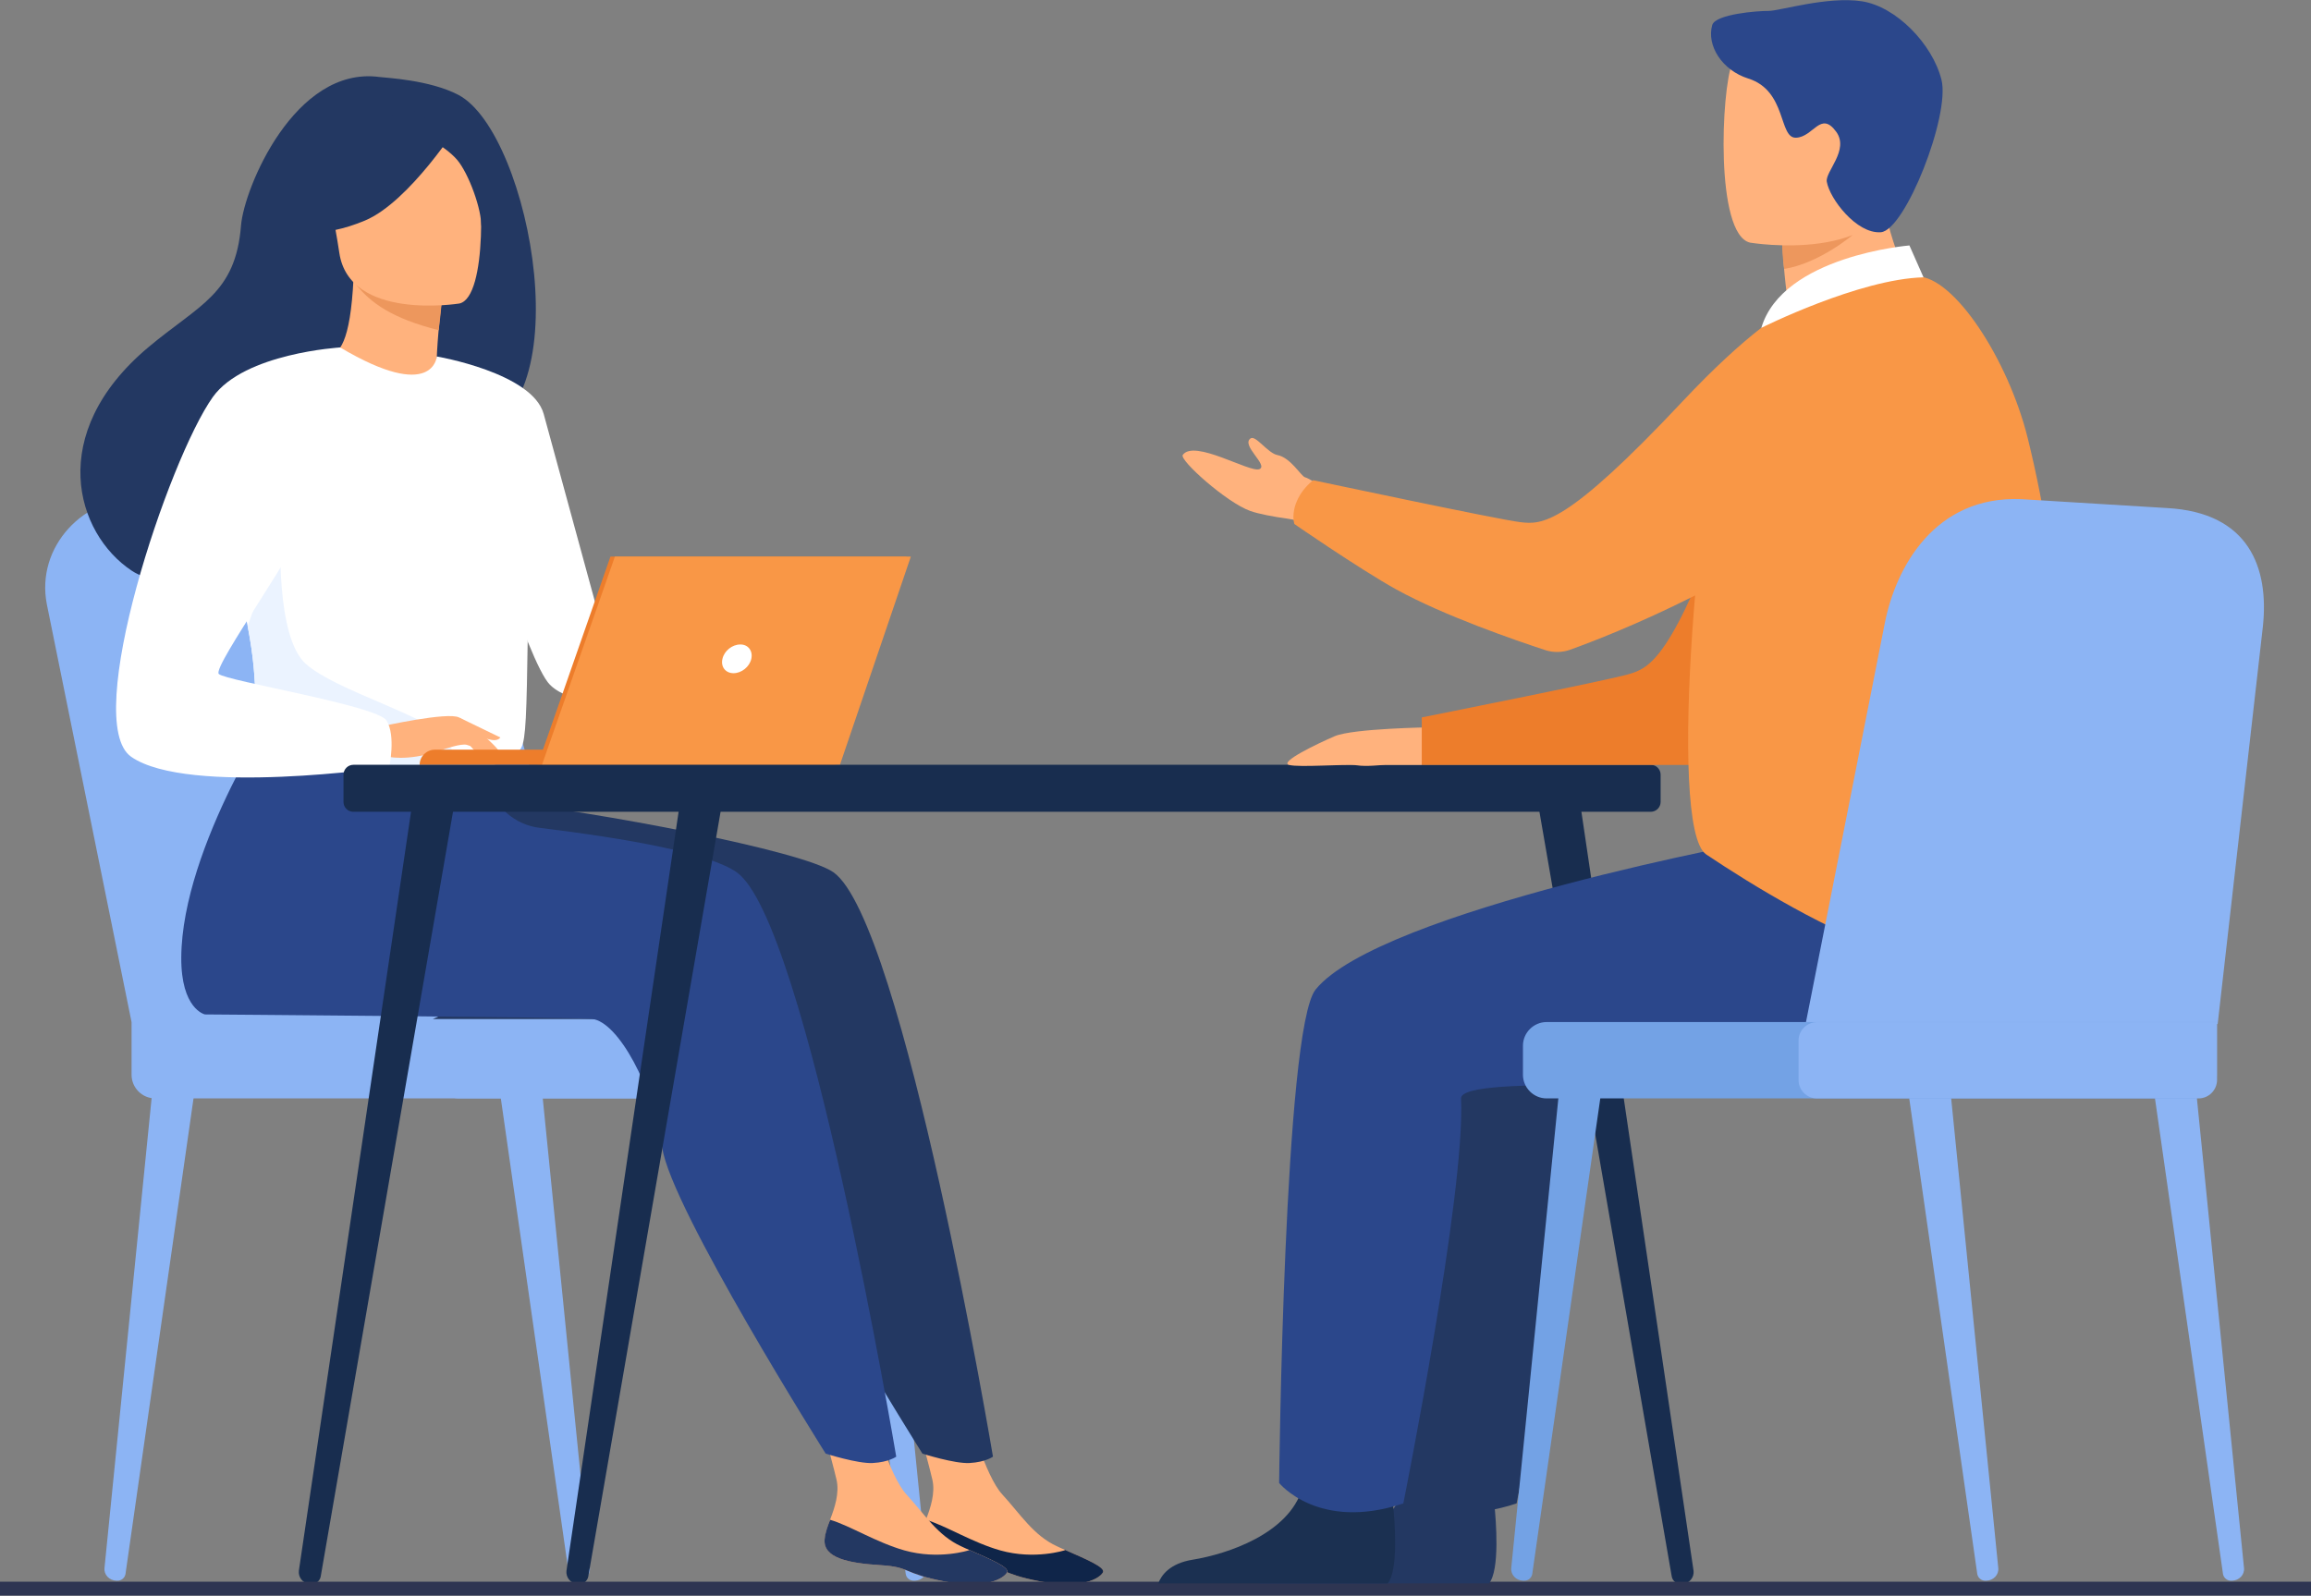 <svg width="417" height="288" viewBox="0 0 417 288" fill="none" xmlns="http://www.w3.org/2000/svg">
<rect x="0" y="0" width="417" height="288" fill="#808080" stroke="none"/>
<g clip-path="url(#clip0_1088_2685)">
<path d="M104.118 285.294H104.279C105.563 285.271 106.573 284.217 106.435 283.001L97.81 196.991L90.286 197.656L102.65 284.125C102.788 284.813 103.407 285.317 104.118 285.294Z" fill="#8CB4F4"/>
<path d="M21.172 285.294H21.012C19.727 285.271 18.718 284.217 18.855 283.001L27.48 196.991L35.004 197.656L22.64 284.125C22.503 284.813 21.883 285.317 21.172 285.294Z" fill="#8CB4F4"/>
<path d="M164.905 285.294H165.066C166.35 285.271 167.36 284.217 167.222 283.001L158.597 196.991L151.073 197.656L163.437 284.125C163.552 284.813 164.171 285.317 164.905 285.294Z" fill="#8CB4F4"/>
<path d="M23.741 184.494L8.441 109.009C6.469 98.782 14.956 89.45 25.944 89.702L55.443 90.367C65.627 90.596 74.459 97.406 77.28 107.175L99.645 184.494H23.741Z" fill="#8CB4F4"/>
<path d="M32.986 184.494L17.686 109.009C15.713 98.782 24.2 89.45 35.188 89.702L64.687 90.367C74.871 90.596 83.703 97.406 86.524 107.175L108.889 184.494H32.986Z" fill="#8CB4F4"/>
<path d="M28.008 198.252H144.696C147.036 198.252 148.963 196.326 148.963 193.987V188.736C148.963 186.398 147.036 184.471 144.696 184.471H23.741V193.987C23.741 196.326 25.645 198.252 28.008 198.252Z" fill="#8CB4F4"/>
<path d="M82.762 198.252H157.129C159.01 198.252 160.57 196.716 160.57 194.813V187.911C160.57 186.031 159.033 184.471 157.129 184.471H82.762C80.881 184.471 79.322 186.008 79.322 187.911V194.813C79.322 196.716 80.858 198.252 82.762 198.252Z" fill="#8CB4F4"/>
<path d="M125.382 168.695C119.074 179.679 111.137 183.921 111.137 183.921H78.106C78.106 183.898 130.199 160.303 125.382 168.695Z" fill="#233862"/>
<path d="M166.121 277.796C165.754 281.259 170.594 282.153 176.168 282.497C181.765 282.841 180.045 283.964 187.706 285.432C195.345 286.899 198.441 284.836 199.015 283.804C199.52 282.887 195.964 281.419 192.179 279.745C191.698 279.539 191.216 279.332 190.757 279.103C186.513 277.177 184.151 273.325 180.848 269.725C177.728 266.331 174.838 255.508 174.838 255.508L164.447 253.169C164.447 253.169 167.268 262.892 168.231 267.042C168.805 269.473 167.887 272.201 167.084 274.265C166.672 275.411 166.236 276.581 166.121 277.796Z" fill="#FFB27D"/>
<path d="M176.168 282.497C181.765 282.841 180.045 283.964 187.706 285.432C195.345 286.899 198.441 284.836 199.015 283.804C199.52 282.887 195.964 281.419 192.179 279.745L192.11 279.814C192.11 279.814 186.697 281.58 180.504 279.837C175.457 278.415 170.571 275.32 167.084 274.311C166.649 275.434 166.213 276.581 166.098 277.796C165.754 281.259 170.594 282.153 176.168 282.497Z" fill="#0F2549"/>
<path d="M150.385 157.437C144.788 153.516 107.811 146.522 88.933 144.481L68.059 126.367C68.059 126.367 50.304 152.667 50.167 172.777C50.098 182.155 54.433 183.095 54.433 183.095C54.433 183.095 121.322 183.6 124.258 183.898C129.052 184.402 135.383 196.349 136.966 207.218C138.549 218.109 166.442 262.364 166.442 262.364C166.442 262.364 172.269 264.221 174.952 264.061C177.843 263.9 179.173 262.914 179.173 262.914C179.173 262.914 162.978 166.288 150.385 157.437Z" fill="#233862"/>
<path d="M148.825 277.796C148.458 281.259 153.298 282.153 158.872 282.497C164.469 282.841 162.749 283.964 170.411 285.432C178.072 286.899 181.146 284.836 181.719 283.804C182.224 282.887 178.668 281.419 174.884 279.745C174.402 279.539 173.92 279.332 173.461 279.103C169.218 277.177 166.855 273.325 163.552 269.725C160.432 266.331 157.542 255.508 157.542 255.508L147.151 253.169C147.151 253.169 149.972 262.892 150.936 267.042C151.509 269.473 150.592 272.201 149.789 274.265C149.376 275.411 148.94 276.581 148.825 277.796Z" fill="#FFB27D"/>
<path d="M158.872 282.497C164.469 282.841 162.749 283.964 170.41 285.432C178.072 286.899 181.146 284.836 181.719 283.804C182.224 282.887 178.668 281.419 174.883 279.745L174.815 279.814C174.815 279.814 169.401 281.58 163.208 279.837C158.161 278.415 153.275 275.32 149.789 274.311C149.353 275.434 148.917 276.581 148.802 277.796C148.458 281.259 153.275 282.153 158.872 282.497Z" fill="#233862"/>
<path d="M132.929 157.437C128.066 154.02 113.454 151.383 97.328 149.411C92.878 148.861 89.208 145.628 88.107 141.271L50.602 126.367C50.602 126.367 32.848 152.667 32.71 172.777C32.642 182.155 36.977 183.095 36.977 183.095C36.977 183.095 103.866 183.6 106.802 183.898C111.596 184.402 117.927 196.349 119.51 207.218C121.093 218.109 148.986 262.364 148.986 262.364C148.986 262.364 154.812 264.221 157.496 264.061C160.386 263.9 161.717 262.914 161.717 262.914C161.717 262.914 145.522 166.288 132.929 157.437Z" fill="#2B478B"/>
<path d="M82.716 17.129C77.555 14.423 69.71 14.056 68.449 13.895C53.194 11.855 44.019 34.005 43.492 40.7C42.505 53.083 35.945 54.963 26.723 62.713C8.235 78.26 13.671 96.306 23.764 103.001C29.82 107.037 40.51 103.001 40.51 103.001C40.67 103.116 69.733 86.767 84.07 78.879C105.54 75.829 95.86 24.03 82.716 17.129Z" fill="#233862"/>
<path d="M79.551 71.266C79.62 71.289 72.784 74.408 67.829 72.78C63.173 71.243 59.09 64.25 59.159 64.25C61.177 63.952 63.219 61.98 63.792 50.194L64.687 50.423L79.712 54.206C79.712 54.206 79.115 58.953 78.863 63.447C78.656 67.208 78.702 70.808 79.551 71.266Z" fill="#FFB27D"/>
<path d="M79.711 54.184C79.711 54.184 79.711 55.169 79.161 59.595C70.674 57.462 66.912 54.642 64.274 51.409L79.711 54.184Z" fill="#ED975D"/>
<path d="M82.9 54.779C82.9 54.779 63.035 58.013 61.223 45.608C59.411 33.225 55.603 25.291 68.219 22.701C80.812 20.109 83.978 24.489 85.607 28.479C87.212 32.469 88.015 53.633 82.9 54.779Z" fill="#FFB27D"/>
<path d="M82.923 22.196C82.923 22.196 73.908 36.436 65.856 39.806C57.805 43.177 53.86 41.457 53.86 41.457C53.86 41.457 57.53 35.908 58.47 28.456C58.745 26.255 60.191 24.375 62.232 23.549C68.013 21.233 79.184 17.587 82.923 22.196Z" fill="#233862"/>
<path d="M75.009 23.572C75.009 23.572 80.285 26.278 82.464 28.823C84.574 31.276 86.983 37.926 86.822 40.907C86.822 40.907 89.437 26.599 84.001 21.692C78.243 16.464 75.009 23.572 75.009 23.572Z" fill="#233862"/>
<path d="M95.424 101.534C94.828 141.89 95.264 133.452 90.837 137.281C89.782 138.199 86.777 138.749 82.854 139.001C70.467 139.827 48.721 137.786 47.896 135.493C45.051 127.582 47.047 125.129 44.684 112.999C44.432 111.715 44.134 110.316 43.767 108.802C41.771 100.479 39.844 97.659 46.886 84.29C53.286 72.183 60.787 62.346 61.384 62.713C78.243 72.711 78.817 64.341 78.817 64.341C78.817 64.341 95.723 81.86 95.424 101.534Z" fill="white"/>
<path d="M78.817 64.341C78.817 64.341 96.067 67.276 98.108 74.729C100.15 82.204 112.124 126.092 112.124 126.092C112.124 126.092 103.315 127.674 99.232 123.592C95.149 119.511 85.056 85.804 85.056 85.804L78.817 64.341Z" fill="white"/>
<path d="M82.854 139.001C70.467 139.827 48.721 137.786 47.896 135.493C45.051 127.582 47.047 125.128 44.684 112.999L50.648 96.191C50.648 96.191 49.662 114.902 55.19 119.832C60.695 124.762 77.785 129.325 80.469 133.452C81.753 135.447 82.602 137.419 82.854 139.001Z" fill="#EBF3FF"/>
<path d="M68.678 131.136C68.678 131.136 80.881 128.408 82.854 129.508C84.827 130.586 89.644 134.53 90.24 135.906C90.837 137.281 85.859 134.874 84.23 134.438C83.175 134.163 80.422 135.126 79.046 135.585C73.289 137.511 69.756 136.525 69.756 136.525L68.678 131.136Z" fill="#FFB27D"/>
<path d="M61.384 62.713C61.384 62.713 44.111 63.722 38.422 71.633C30.439 82.777 14.589 130.265 23.673 136.594C33.903 143.725 70.238 138.451 70.238 138.451C70.238 138.451 71.454 132.81 69.756 130.059C68.082 127.33 40.739 122.904 39.477 121.643C38.216 120.382 55.236 97.062 55.236 93.279C55.236 89.519 61.384 62.713 61.384 62.713Z" fill="white"/>
<path d="M83.45 132.902C83.45 132.902 86.02 136.204 86.845 136.594C87.694 136.983 88.222 136.892 88.222 136.892L86.501 133.796L83.45 132.902Z" fill="#FFB27D"/>
<path d="M82.854 129.508L90.286 133.108C90.286 133.108 89.965 133.636 89.047 133.59C88.13 133.544 85.813 132.696 85.813 132.696L82.854 129.508Z" fill="#FFB27D"/>
<path d="M110.266 138.061H75.72C75.72 136.548 76.959 135.31 78.473 135.31H110.266V138.061Z" fill="#ED7D2B"/>
<path d="M110.151 100.456H163.575L150.752 138.061H97.007L110.151 100.456Z" fill="#ED7D2B"/>
<path d="M164.355 100.456L151.555 138.061H97.787L110.954 100.456H164.355Z" fill="#F99746"/>
<path d="M135.567 118.915C135.246 120.359 133.801 121.506 132.355 121.506C130.91 121.506 130.016 120.336 130.36 118.915C130.681 117.47 132.126 116.324 133.571 116.324C134.993 116.301 135.888 117.47 135.567 118.915Z" fill="white"/>
<path d="M63.769 146.522H297.857C298.844 146.522 299.646 145.72 299.646 144.734V139.827C299.646 138.841 298.844 138.038 297.857 138.038H63.769C62.783 138.038 61.98 138.841 61.98 139.827V144.734C61.98 145.743 62.783 146.522 63.769 146.522Z" fill="#182D4F"/>
<path d="M303.592 285.913L303.683 285.891C304.876 285.753 305.725 284.675 305.587 283.506L284.736 142.349L277.098 142.578L301.642 284.492C301.78 285.409 302.651 286.028 303.592 285.913Z" fill="#182D4F"/>
<path d="M55.924 285.913L55.832 285.891C54.639 285.753 53.791 284.675 53.928 283.506L74.78 142.372L82.418 142.601L57.874 284.515C57.736 285.409 56.865 286.028 55.924 285.913Z" fill="#182D4F"/>
<path d="M104.21 285.913L104.118 285.891C102.925 285.753 102.076 284.675 102.214 283.506L123.065 142.349L130.704 142.578L106.16 284.492C106.022 285.409 105.15 286.028 104.21 285.913Z" fill="#182D4F"/>
<path d="M417 285.478H0C0 285.478 0 286.051 0 286.739C0 287.427 0 288 0 288H417C417 288 417 287.427 417 286.739C417 286.051 417 285.478 417 285.478Z" fill="#2E3552"/>
<path d="M227.275 285.799H268.679C270.675 283.368 269.941 274.403 269.643 271.491C269.574 270.894 269.528 270.55 269.528 270.55C269.528 270.55 255.398 259.246 253.448 267.913C253.379 268.189 253.31 268.441 253.242 268.716C250.787 276.81 239.823 280.479 233.492 281.511C229.363 282.176 227.849 284.308 227.275 285.799Z" fill="#233862"/>
<path d="M340.225 151.361C338.734 151.361 269.322 164.385 257.829 178.601C252.095 185.71 251.246 267.661 251.246 267.661C251.246 267.661 258.334 276.466 273.657 271.353C273.657 271.353 284.897 215.266 284.071 198.275C283.842 193.575 331.485 197.587 340.225 195.34C348.941 193.093 370.251 174.107 365.572 164.866C360.869 155.603 340.225 151.361 340.225 151.361Z" fill="#233862"/>
<path d="M258.15 131.274C258.15 131.274 244.158 131.457 240.832 132.879C237.529 134.301 230.808 137.557 232.597 138.061C234.386 138.566 242.965 137.855 244.823 138.13C246.681 138.405 248.952 138.061 250.099 138.061C251.223 138.061 256.522 138.061 256.522 138.061L258.15 131.274Z" fill="#FFB27D"/>
<path d="M241.772 97.704C241.772 97.704 237.001 94.288 232.368 93.623C229.73 93.256 227.161 92.774 225.601 92.224C221.334 90.711 212.755 83.029 213.42 82.112C215.485 79.223 225.486 85.345 227.229 84.68C228.973 84.015 223.88 80.392 225.647 79.131C226.564 78.466 228.743 81.791 230.51 82.135C232.895 82.594 234.776 85.964 235.487 86.148C236.886 86.492 243.034 91.055 243.034 91.055L241.772 97.704Z" fill="#FFB27D"/>
<path d="M333.32 57.875C333.32 57.875 322.654 61.177 312.171 90.092C301.665 119.006 297.674 120.566 293.866 121.689C290.058 122.813 256.545 129.485 256.545 129.485V138.061H308.18C308.18 138.061 327.54 119.648 333.343 107.266C339.124 94.884 333.32 57.875 333.32 57.875Z" fill="#ED7D2B"/>
<path d="M208.993 285.799H250.397C252.393 283.368 251.659 274.403 251.361 271.491C251.292 270.894 251.246 270.55 251.246 270.55C251.246 270.55 237.116 259.246 235.166 267.913C235.097 268.189 235.028 268.441 234.96 268.716C232.505 276.81 221.541 280.479 215.21 281.511C211.081 282.176 209.544 284.308 208.993 285.799Z" fill="#1B3051"/>
<path d="M319.787 151.361C318.296 151.361 248.883 164.385 237.391 178.601C231.657 185.71 230.808 267.661 230.808 267.661C230.808 267.661 237.896 276.466 253.219 271.353C253.219 271.353 264.459 215.266 263.633 198.275C263.404 193.575 311.047 197.587 319.787 195.34C328.503 193.093 349.813 174.107 345.134 164.866C340.431 155.603 319.787 151.361 319.787 151.361Z" fill="#2B478B"/>
<path d="M324.122 67.047C329.123 66.634 334.353 65.305 338.871 63.837C344.537 62.003 349.079 59.32 346.143 54.16C343.436 49.391 339.055 38.752 339.353 29.947L328.824 38.431L321.667 44.186C321.667 44.186 321.69 47.58 322.47 53.541C322.608 54.619 322.791 55.789 322.975 57.05C323.136 58.059 322.677 59.068 321.805 59.618C321.759 59.641 321.69 59.687 321.645 59.71C318.112 61.911 319.947 67.391 324.122 67.047Z" fill="#FFB27D"/>
<path d="M321.69 42.764C321.69 42.764 321.323 44.002 321.943 48.543C328.319 47.511 334.284 42.42 334.284 42.42C331.049 41.526 329.856 38.018 327.448 38.362L321.69 42.764Z" fill="#ED975D"/>
<path d="M315.795 43.796C315.795 43.796 340.317 47.878 342.61 32.56C344.904 17.266 349.63 7.475 334.077 4.242C318.525 0.986 314.602 6.375 312.584 11.304C310.565 16.211 309.464 42.352 315.795 43.796Z" fill="#FFB27D"/>
<path d="M308.959 4.517C307.904 8.209 310.726 12.68 315.451 14.171C322.47 16.372 320.91 24.971 324.076 24.856C327.241 24.741 328.503 19.903 331.325 23.778C333.733 27.08 329.329 30.978 329.627 32.79C330.155 35.885 334.995 42.237 339.376 41.916C343.757 41.595 351.946 20.797 350.318 14.377C348.689 7.934 342.129 1.169 335.935 0.229C329.742 -0.711 321.117 1.972 319.121 1.972C317.148 1.949 309.533 2.545 308.959 4.517Z" fill="#2B478B"/>
<path d="M365.893 79.108C362.36 64.846 352.566 49.895 345.936 49.895C334.651 49.918 318.433 52.899 311.873 69.042C307.055 80.943 300.61 149.366 307.881 154.227C324.512 165.348 363.048 188.071 369.884 164.912C376.169 143.702 372.04 103.85 365.893 79.108Z" fill="#F99746"/>
<path d="M338.481 64.938C335.27 56.568 324.879 53.679 317.791 59.182C313.96 62.163 309.281 66.405 303.615 72.436C282.557 94.861 278.268 94.724 274.322 94.242C270.377 93.784 236.955 86.675 236.955 86.675C236.955 86.675 235.235 87.936 234.226 89.977C232.872 92.706 233.56 94.563 233.56 94.563C232.253 93.715 245.397 102.772 251.957 106.395C260.605 111.164 273.634 115.636 278.818 117.333C280.286 117.814 281.869 117.791 283.337 117.264C291.044 114.489 316.896 104.377 337.954 86.836C343.505 82.227 341.463 72.688 338.481 64.938Z" fill="#F99746"/>
<path d="M347.083 50.056L344.537 44.301C344.537 44.301 321.667 46.158 317.814 59.182C317.814 59.159 335.522 50.331 347.083 50.056Z" fill="white"/>
<path d="M402.594 285.294H402.755C404.04 285.271 405.049 284.217 404.911 283.001L396.286 196.991L388.762 197.656L401.126 284.125C401.264 284.813 401.883 285.317 402.594 285.294Z" fill="#8CB4F4"/>
<path d="M358.254 285.294H358.415C359.699 285.271 360.709 284.217 360.571 283.001L351.946 196.991L344.422 197.656L356.786 284.125C356.924 284.813 357.543 285.317 358.254 285.294Z" fill="#8CB4F4"/>
<path d="M275.01 285.294H274.85C273.565 285.271 272.556 284.217 272.693 283.001L281.318 196.991L288.842 197.656L276.478 284.125C276.341 284.813 275.744 285.317 275.01 285.294Z" fill="#73A2E5"/>
<path d="M400.163 184.815L408.329 112.976C409.407 102.634 405.944 92.499 390.988 91.697L364.7 90.092C349.125 89.45 342.083 102.405 340.11 112.403L324.512 191.373L400.163 184.815Z" fill="#8CB4F4"/>
<path d="M395.759 198.252H279.07C276.731 198.252 274.804 196.326 274.804 193.987V188.736C274.804 186.398 276.731 184.471 279.07 184.471H400.002V193.987C400.025 196.326 398.121 198.252 395.759 198.252Z" fill="#73A2E5"/>
<path d="M396.722 198.252H327.838C326.026 198.252 324.535 196.762 324.535 194.95V187.796C324.535 185.985 326.026 184.494 327.838 184.494H400.048V194.95C400.025 196.762 398.534 198.252 396.722 198.252Z" fill="#8CB4F4"/>
</g>
<defs>
<clipPath id="clip0_1088_2685">
<rect width="417" height="288" fill="white"/>
</clipPath>
</defs>
</svg>
